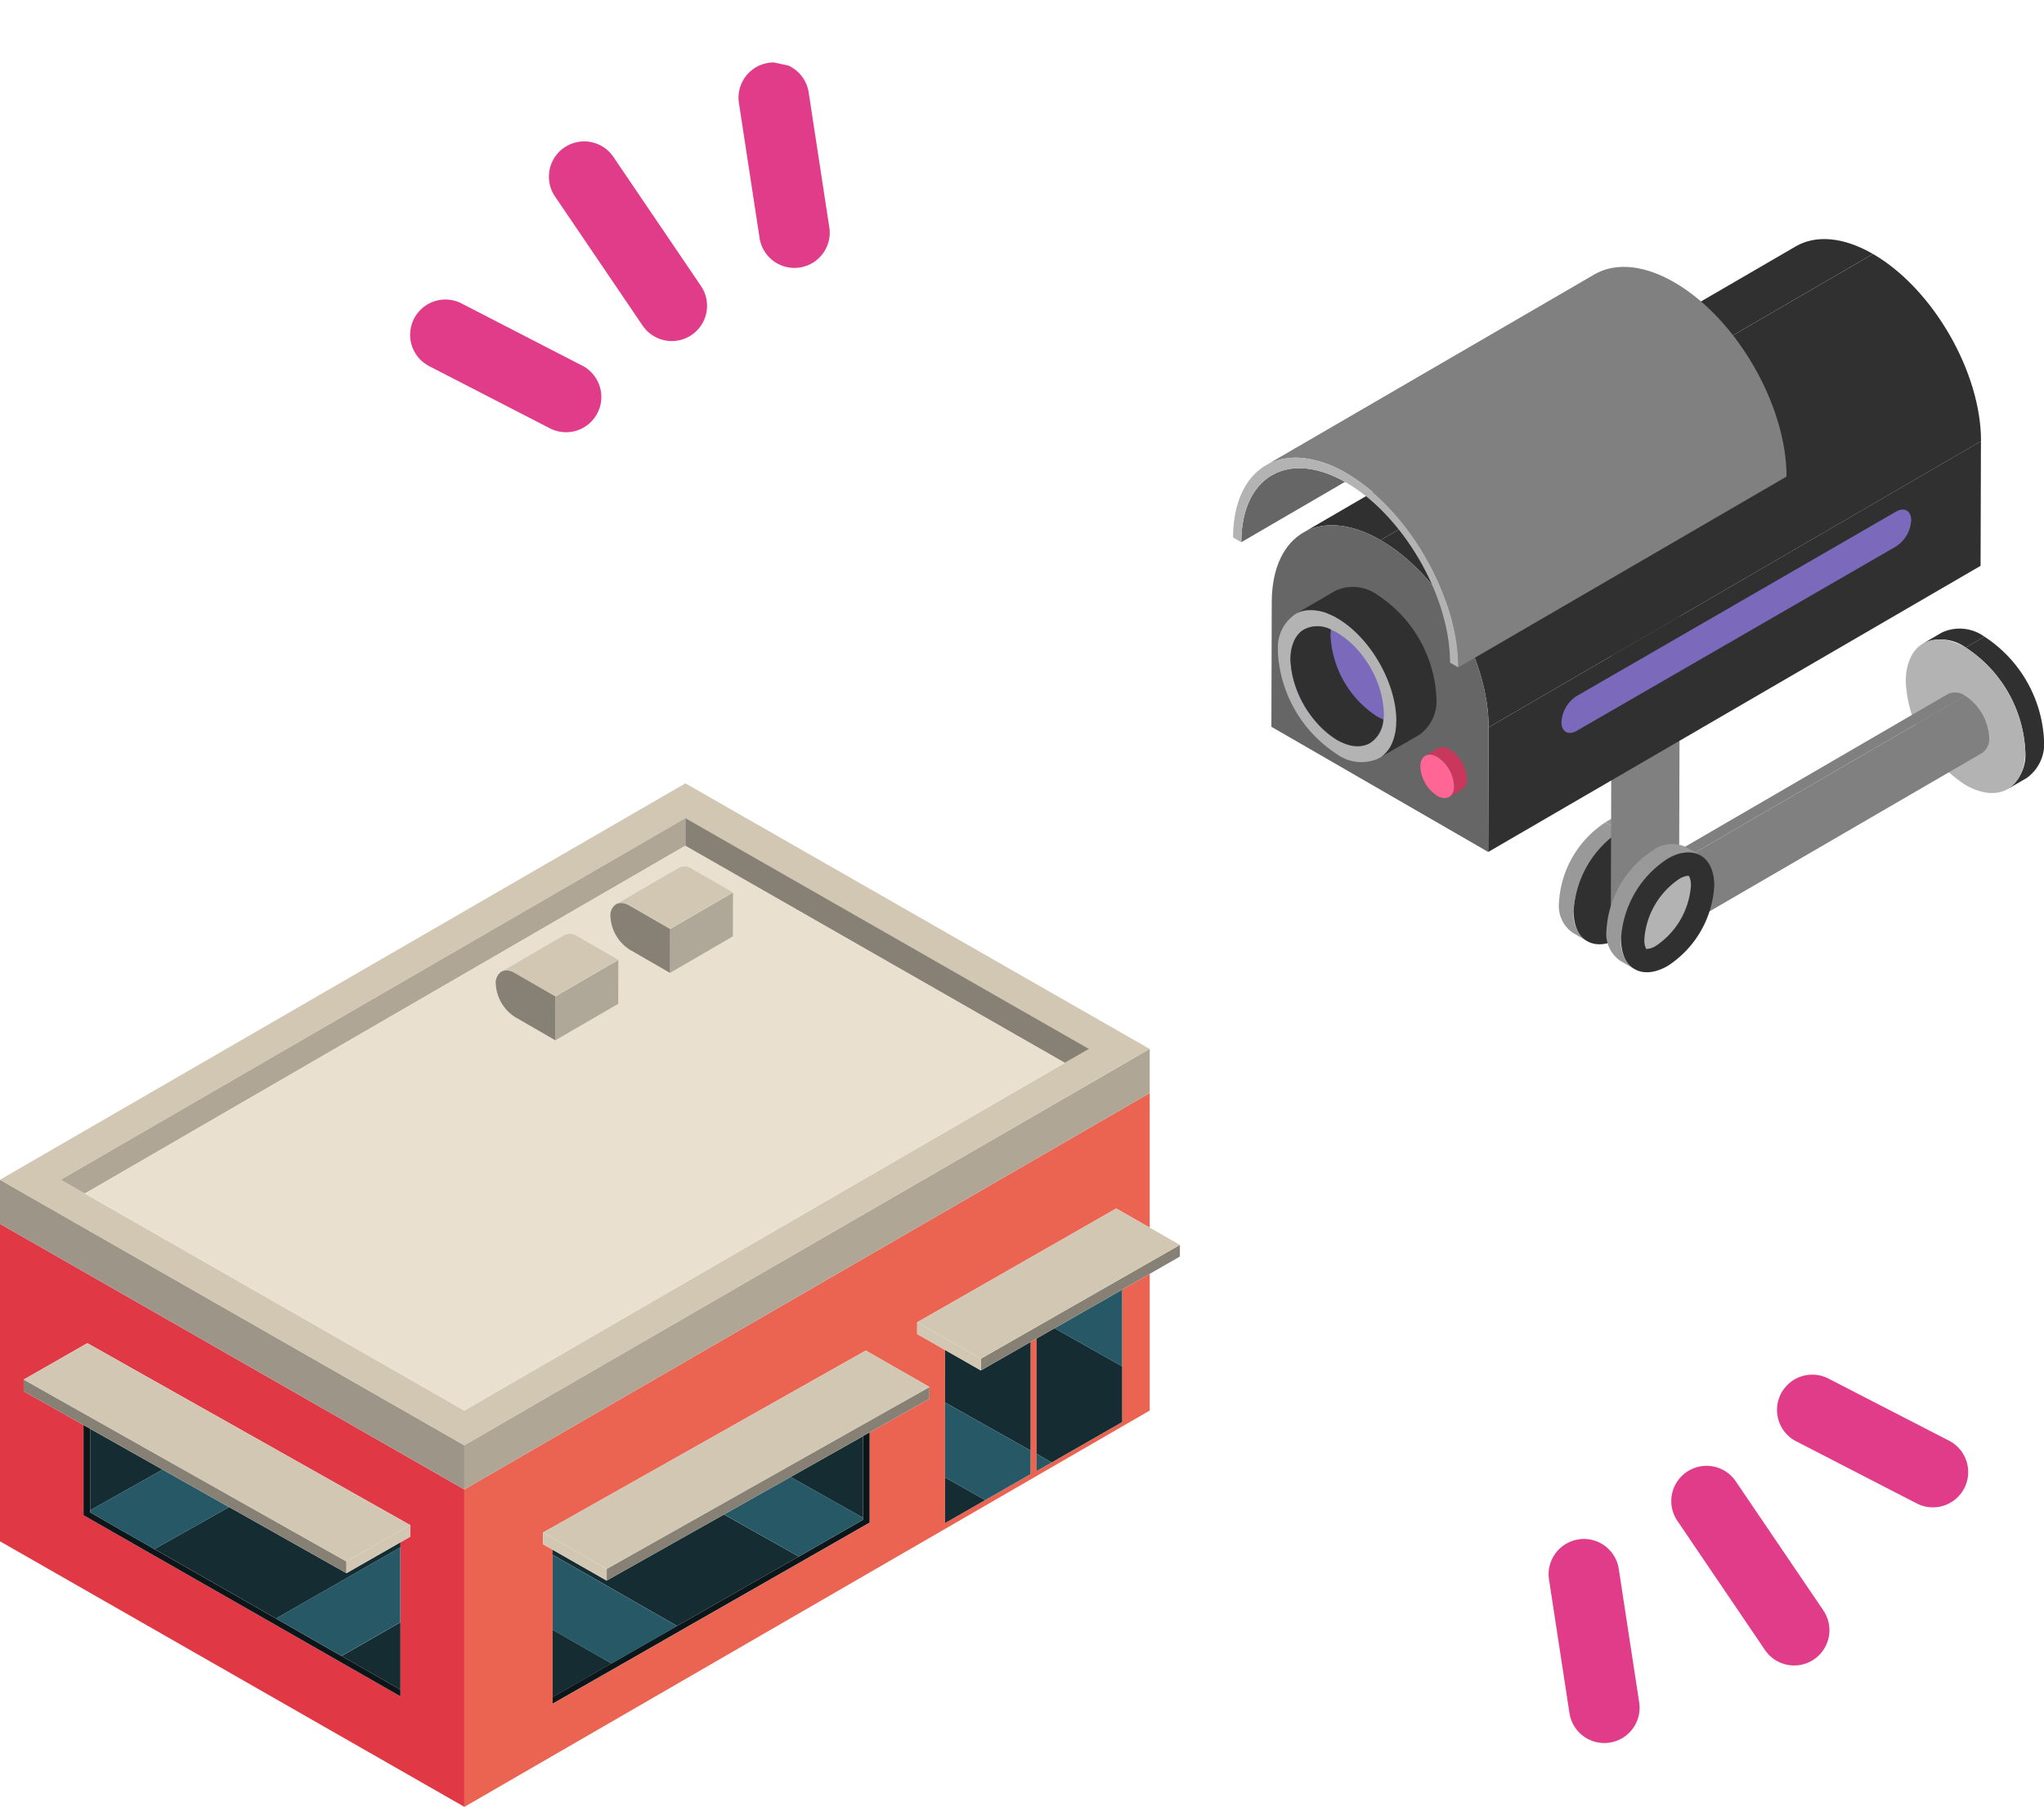 <svg xmlns="http://www.w3.org/2000/svg" xmlns:xlink="http://www.w3.org/1999/xlink" width="177.109" height="156.555" viewBox="0 0 177.109 156.555">
  <defs>
    <clipPath id="clip-path">
      <rect id="長方形_2461" data-name="長方形 2461" width="70.264" height="63.527" fill="none"/>
    </clipPath>
    <clipPath id="clip-path-3">
      <path id="パス_2614" data-name="パス 2614" d="M267.041,232.069l.009,3.012,30.3-17.494-.009-3.013Z" transform="translate(-267.041 -214.575)" fill="none"/>
    </clipPath>
    <clipPath id="clip-path-5">
      <rect id="長方形_2512" data-name="長方形 2512" width="102.236" height="88.682" fill="none"/>
    </clipPath>
    <clipPath id="clip-path-6">
      <rect id="長方形_2585" data-name="長方形 2585" width="35.156" height="33.856" transform="translate(0 0)" fill="#e13c89"/>
    </clipPath>
  </defs>
  <g id="グループ_295" data-name="グループ 295" transform="translate(-586.086 -10254.866)">
    <g id="グループ_264" data-name="グループ 264" transform="translate(692.931 10275.58)">
      <g id="グループ_112" data-name="グループ 112">
        <g id="グループ_111" data-name="グループ 111" clip-path="url(#clip-path)">
          <path id="パス_2588" data-name="パス 2588" d="M305.7,469.424l1.266.736a2.848,2.848,0,0,0-2.873.28l-1.266-.736a2.848,2.848,0,0,1,2.873-.28" transform="translate(-270.56 -419.167)" fill="#999"/>
          <path id="パス_2589" data-name="パス 2589" d="M267.478,484.636l-1.266-.736a2.82,2.82,0,0,1-1.176-2.584,8.879,8.879,0,0,1,4.026-6.973l1.266.736a8.879,8.879,0,0,0-4.026,6.973,2.82,2.82,0,0,0,1.176,2.584" transform="translate(-236.799 -423.807)" fill="#999"/>
          <path id="パス_2590" data-name="パス 2590" d="M280.944,476.609c2.229-1.287,4.045-.252,4.052,2.309a8.865,8.865,0,0,1-4.026,6.965c-2.229,1.287-4.045.259-4.052-2.3a8.879,8.879,0,0,1,4.026-6.973" transform="translate(-247.414 -425.336)" fill="#303030"/>
          <path id="パス_2591" data-name="パス 2591" d="M561.26,317.964l1.623-.943a3.65,3.65,0,0,1,3.681.36l-1.623.943a3.65,3.65,0,0,0-3.681-.36" transform="translate(-501.462 -282.933)" fill="#303030"/>
          <path id="パス_2592" data-name="パス 2592" d="M601.084,335.585l-1.623.943a3.625,3.625,0,0,0,1.511-3.322,11.364,11.364,0,0,0-5.162-8.934l1.623-.943a11.364,11.364,0,0,1,5.162,8.934,3.625,3.625,0,0,1-1.511,3.322" transform="translate(-532.331 -288.882)" fill="#303030"/>
          <path id="パス_2593" data-name="パス 2593" d="M552.292,326.234a11.365,11.365,0,0,1,5.162,8.934c-.009,3.286-2.336,4.612-5.2,2.961a11.376,11.376,0,0,1-5.156-8.937c.009-3.286,2.336-4.6,5.189-2.957" transform="translate(-488.813 -290.842)" fill="#b3b3b3"/>
          <path id="パス_2594" data-name="パス 2594" d="M314.32,385.328,342.763,368.8a1.475,1.475,0,0,1,1.488.144l-28.443,16.529a1.475,1.475,0,0,0-1.488-.144" transform="translate(-280.832 -329.379)" fill="gray"/>
          <path id="パス_2595" data-name="パス 2595" d="M358.217,376.3l-28.443,16.529a1.463,1.463,0,0,0,.61-1.341,4.612,4.612,0,0,0-2.093-3.618l28.443-16.529a4.612,4.612,0,0,1,2.093,3.618,1.463,1.463,0,0,1-.61,1.341" transform="translate(-293.314 -331.776)" fill="gray"/>
          <path id="パス_2596" data-name="パス 2596" d="M310.678,524.085a4.612,4.612,0,0,1,2.093,3.618c0,1.332-.947,1.863-2.107,1.193a4.6,4.6,0,0,1-2.087-3.614c0-1.325.947-1.863,2.1-1.2" transform="translate(-275.701 -467.993)" fill="#b3b3b3"/>
          <path id="パス_2597" data-name="パス 2597" d="M313.224,239.054l-.1,33.719a1.467,1.467,0,0,1-.86,1.2,4.587,4.587,0,0,1-4.173,0,1.479,1.479,0,0,1-.874-1.217l.1-33.719a1.478,1.478,0,0,0,.874,1.217,4.587,4.587,0,0,0,4.173,0,1.467,1.467,0,0,0,.86-1.2" transform="translate(-274.489 -213.57)" fill="gray"/>
          <path id="パス_2598" data-name="パス 2598" d="M313.153,223.561a1.276,1.276,0,0,1,.014,2.417,4.587,4.587,0,0,1-4.173,0,1.276,1.276,0,0,1-.014-2.417,4.588,4.588,0,0,1,4.173,0" transform="translate(-275.292 -199.294)" fill="#b3b3b3"/>
        </g>
      </g>
      <path id="パス_2599" data-name="パス 2599" d="M207.539,189.154,250.2,164.36l-.031,10.8-42.664,24.794Z" transform="translate(-185.4 -146.849)" fill="#303030"/>
      <g id="グループ_114" data-name="グループ 114">
        <g id="グループ_113" data-name="グループ 113" clip-path="url(#clip-path)">
          <path id="パス_2600" data-name="パス 2600" d="M57.162,25.427,99.826.633c1.709-.993,4.075-.853,6.688.656L63.85,26.083c-2.613-1.508-4.979-1.649-6.688-.656" transform="translate(-51.072 0)" fill="#303030"/>
          <path id="パス_2601" data-name="パス 2601" d="M119.933,36.9,162.6,12.106c5.185,2.994,9.378,10.256,9.361,16.221L129.294,53.121c.017-5.966-4.176-13.228-9.361-16.222" transform="translate(-107.155 -10.816)" fill="#303030"/>
          <path id="パス_2602" data-name="パス 2602" d="M40.607,234c5.185,2.994,9.378,10.256,9.361,16.222l-.031,10.8-18.79-10.848.031-10.8c.017-5.966,4.237-8.371,9.429-5.373" transform="translate(-27.829 -207.919)" fill="#666"/>
          <path id="パス_2603" data-name="パス 2603" d="M15.7,187.537l-8.979,5.226c0-.252.01-.5.03-.747.01-.222.03-.434.061-.646s.061-.393.1-.585c.02-.111.04-.222.071-.333a6.771,6.771,0,0,1,.464-1.322,2.573,2.573,0,0,1,.172-.333,3.605,3.605,0,0,1,.363-.565A4.49,4.49,0,0,1,9.307,187c1.634-.989,3.894-.878,6.4.535" transform="translate(-6.008 -166.498)" fill="#666"/>
          <path id="パス_2604" data-name="パス 2604" d="M71.9,40.8,43.456,57.332c.01-5.953-4.025-13.176-9.12-16.465-.2-.131-.4-.252-.605-.373a9.373,9.373,0,0,0-3.844-1.312c-.182-.01-.353-.02-.525-.02a5.224,5.224,0,0,0-.575.03h-.01a5.084,5.084,0,0,0-.565.091,2.539,2.539,0,0,0-.474.131,3.872,3.872,0,0,0-.938.4L55.24,23.292c1.776-1.029,4.227-.888,6.931.676,5.377,3.1,9.736,10.654,9.726,16.828" transform="translate(-23.944 -20.222)" fill="gray"/>
          <path id="パス_2605" data-name="パス 2605" d="M19.512,195.941l-.716-.414c.01-5.731-4.036-12.732-9.01-15.608-.03-.02-.061-.03-.091-.051-2.5-1.412-4.762-1.523-6.4-.535a4.493,4.493,0,0,0-1.322,1.231,3.6,3.6,0,0,0-.363.565,3.407,3.407,0,0,0-.172.333,6.773,6.773,0,0,0-.464,1.322c-.03.111-.051.222-.071.333-.04.192-.071.383-.1.585s-.05.424-.061.646c-.02.242-.03.494-.03.747L0,184.682c.01-3.077,1.1-5.236,2.855-6.255a3.874,3.874,0,0,1,.938-.4,2.54,2.54,0,0,1,.474-.131,5.084,5.084,0,0,1,.565-.091h.01a5.223,5.223,0,0,1,.575-.03c.172,0,.343.01.525.02A9.373,9.373,0,0,1,9.786,179.1c.2.121.4.242.605.373,5.095,3.289,9.131,10.513,9.12,16.465" transform="translate(0 -158.831)" fill="#b3b3b3"/>
          <path id="パス_2606" data-name="パス 2606" d="M344.3,492.167l1.266.736a2.851,2.851,0,0,0-2.875.282l-1.266-.736a2.851,2.851,0,0,1,2.875-.282" transform="translate(-305.053 -439.487)" fill="#999"/>
          <path id="パス_2607" data-name="パス 2607" d="M306.086,507.391l-1.266-.736a2.819,2.819,0,0,1-1.176-2.584,8.867,8.867,0,0,1,4.026-6.973l1.266.736a8.867,8.867,0,0,0-4.026,6.973,2.819,2.819,0,0,0,1.176,2.584" transform="translate(-271.294 -444.137)" fill="#999"/>
          <path id="パス_2608" data-name="パス 2608" d="M319.551,499.353c2.229-1.287,4.045-.259,4.052,2.309a8.865,8.865,0,0,1-4.026,6.965c-2.229,1.287-4.045.259-4.052-2.3a8.867,8.867,0,0,1,4.026-6.973" transform="translate(-281.909 -445.656)" fill="#303030"/>
          <path id="パス_2609" data-name="パス 2609" d="M334.689,524.085a.243.243,0,0,1-.061-.005,1.7,1.7,0,0,1-.158-.838,6.86,6.86,0,0,1,3.016-5.22,1.717,1.717,0,0,1,.8-.284c.083.036.219.29.221.851a6.857,6.857,0,0,1-3.017,5.213,1.711,1.711,0,0,1-.806.284" transform="translate(-298.835 -462.576)" fill="#b3b3b3"/>
          <path id="パス_2610" data-name="パス 2610" d="M156.3,414l1.11-.645a1.031,1.031,0,0,1,1.04.1l-1.11.645a1.031,1.031,0,0,0-1.04-.1" transform="translate(-139.65 -369.223)" fill="#c9375d"/>
          <path id="パス_2611" data-name="パス 2611" d="M168.2,418.6l-1.11.645a1.027,1.027,0,0,0,.427-.94,3.207,3.207,0,0,0-1.451-2.521l1.11-.645a3.207,3.207,0,0,1,1.451,2.521,1.026,1.026,0,0,1-.427.94" transform="translate(-148.375 -370.91)" fill="#c9375d"/>
          <path id="パス_2612" data-name="パス 2612" d="M153.766,419.51a3.207,3.207,0,0,1,1.451,2.521c0,.925-.655,1.3-1.46.84a3.209,3.209,0,0,1-1.458-2.524c0-.925.655-1.3,1.467-.836" transform="translate(-136.073 -374.635)" fill="#ff6696"/>
        </g>
      </g>
      <g id="グループ_116" data-name="グループ 116" transform="translate(28.451 22.861)">
        <g id="グループ_115" data-name="グループ 115" clip-path="url(#clip-path-3)">
          <path id="パス_2613" data-name="パス 2613" d="M296.063,220.188l-27.673,15.977a2.877,2.877,0,0,0-1.31,2.261c0,.836.59,1.172,1.318.751L296.072,223.2a2.89,2.89,0,0,0,1.31-2.269c0-.829-.6-1.16-1.318-.744" transform="translate(-267.077 -219.43)" fill="#7b6abb"/>
        </g>
      </g>
      <g id="グループ_118" data-name="グループ 118">
        <g id="グループ_117" data-name="グループ 117" clip-path="url(#clip-path)">
          <path id="パス_2615" data-name="パス 2615" d="M60.517,308.3a5.461,5.461,0,1,1-5.461-5.461,5.461,5.461,0,0,1,5.461,5.461" transform="translate(-44.311 -270.572)" fill="#7b6abb"/>
          <path id="パス_2616" data-name="パス 2616" d="M110.048,409.49l-.04.03a.8.8,0,0,1-.161.081,1.288,1.288,0,0,0,.2-.111" transform="translate(-98.143 -365.862)" fill="gray"/>
          <path id="パス_2617" data-name="パス 2617" d="M81.9,306.785c-.01,0-.01,0-.01.01a.438.438,0,0,0-.071-.051.2.2,0,0,0,.081.04" transform="translate(-73.1 -274.064)" fill="gray"/>
          <path id="パス_2618" data-name="パス 2618" d="M50.4,320.476a2.982,2.982,0,0,0-.4.565,1.971,1.971,0,0,1,.4-.565" transform="translate(-44.672 -286.332)" fill="gray"/>
          <path id="パス_2619" data-name="パス 2619" d="M64.318,292.307a3.6,3.6,0,0,1-1.493,3.279l-3.279,1.887a1.068,1.068,0,0,0,.111-.091,1.549,1.549,0,0,0,.293-.283c.02-.01.02-.01.02-.02a2.649,2.649,0,0,0,.454-.706,4,4,0,0,0,.3-.928,3.047,3.047,0,0,0,.071-.454,1.5,1.5,0,0,0,.02-.212,2.1,2.1,0,0,0,.01-.252,1.347,1.347,0,0,0,.01-.2,11.311,11.311,0,0,0-5.115-8.848,1.073,1.073,0,0,1-.111-.061.415.415,0,0,1-.111-.071.2.2,0,0,1-.081-.04c-.111-.05-.222-.1-.343-.151v-.01c-.091-.03-.172-.071-.252-.1a3.946,3.946,0,0,0-1.715-.252,1,1,0,0,0-.161.02,1.738,1.738,0,0,0-.222.05.061.061,0,0,0-.04.01,1.525,1.525,0,0,0-.3.1c-.04.01-.071.03-.111.04l3.289-1.917a3.61,3.61,0,0,1,3.642.353,11.276,11.276,0,0,1,5.115,8.858" transform="translate(-46.703 -252.624)" fill="#303030"/>
          <path id="パス_2620" data-name="パス 2620" d="M52.128,303.62c-.05.02-.1.04-.141.061.01-.01.02-.01.03-.02.04-.01.071-.03.111-.04" transform="translate(-46.448 -271.272)" fill="gray"/>
          <path id="パス_2621" data-name="パス 2621" d="M124.978,410.626a2.65,2.65,0,0,1-.454.706,2.925,2.925,0,0,0,.454-.706" transform="translate(-111.257 -366.877)" fill="gray"/>
          <path id="パス_2622" data-name="パス 2622" d="M58.3,315.205a.229.229,0,0,1-.015.028l-.012.02c-.019.035-.039.068-.061.1a.255.255,0,0,1-.014.022c-.022.035-.046.07-.07.1-.005.009-.012.016-.018.025q-.035.051-.074.1l0,0c-.032.04-.064.08-.1.117.022-.025.045-.05.066-.077s.044-.053.064-.08.042-.055.061-.083.035-.051.052-.077.051-.081.076-.122l.038-.07.006-.012a.2.2,0,0,0,.011-.021.135.135,0,0,1-.012.021m-1.926-.195a.8.8,0,0,0,.162-.081l.04-.03a1.231,1.231,0,0,1-.2.111m-6.134-11.35c-.011.01-.02.01-.031.02.04-.02.092-.04.142-.061-.04.011-.07.03-.111.04m-.243,2.32a2.982,2.982,0,0,1,.4-.565,2,2,0,0,0-.4.565" transform="translate(-44.668 -271.272)" fill="gray"/>
          <path id="パス_2623" data-name="パス 2623" d="M46.62,311.154c0-.048,0-.095,0-.143s0-.095-.007-.143c-.006-.1-.015-.207-.027-.311l-.01-.093-.013-.1c-.007-.056-.015-.114-.023-.17a.082.082,0,0,1,0-.016c0-.011,0-.02-.005-.031-.005-.031-.01-.063-.015-.095-.009-.05-.017-.1-.027-.15s-.018-.1-.029-.15c-.02-.1-.042-.2-.065-.3-.006-.03-.014-.059-.021-.088l-.006-.025c-.007-.035-.016-.069-.026-.1-.013-.052-.027-.1-.04-.154-.028-.1-.055-.2-.086-.3l-.042-.133c-.017-.053-.034-.107-.052-.159h0c-.028-.08-.055-.16-.084-.24s-.059-.159-.089-.239c-.02-.053-.042-.107-.063-.159s-.039-.1-.06-.145-.048-.114-.074-.172-.046-.1-.07-.157-.051-.113-.078-.168-.046-.1-.069-.144c-.035-.071-.07-.143-.108-.214-.018-.035-.036-.071-.055-.107s-.047-.091-.071-.135c-.08-.148-.163-.294-.249-.439l-.011-.018c-.037-.061-.075-.123-.112-.182-.022-.037-.046-.076-.07-.113l-.007-.013c-.043-.066-.085-.132-.129-.2-.056-.085-.114-.169-.172-.254s-.12-.168-.181-.251l-.1-.135c-.175-.23-.357-.453-.545-.666-.035-.04-.07-.08-.107-.119-.062-.067-.124-.134-.186-.2-.026-.028-.053-.055-.08-.083l-.08-.081c-.079-.079-.158-.156-.238-.23q-.089-.085-.182-.166c-.061-.054-.123-.108-.184-.16l-.035-.03-.143-.117-.071-.056c-.042-.033-.084-.065-.127-.1l-.081-.061-.005,0c-.055-.042-.113-.082-.169-.121s-.086-.06-.13-.088c-.064-.043-.13-.085-.195-.126-.033-.021-.066-.04-.1-.061l-.1-.059a1.159,1.159,0,0,1-.111-.061l-.032-.016-.088-.045a.24.24,0,0,0-.032-.026h0l-.005,0-.032-.02-.031-.014c-.1-.047-.2-.092-.312-.139-.08-.039-.172-.07-.251-.111A3.94,3.94,0,0,0,38.9,301.8a.946.946,0,0,0-.162.02,1.658,1.658,0,0,0-.222.05.062.062,0,0,0-.04.01,1.508,1.508,0,0,0-.3.1c-.05.02-.1.04-.142.061a.952.952,0,0,0-.141.081,3.447,3.447,0,0,0-1.518,3.062c0,.075-.005.15-.005.227a11.254,11.254,0,0,0,5.115,8.847,3.607,3.607,0,0,0,3.642.354.275.275,0,0,0,.1-.061.418.418,0,0,0,.111-.07,1.157,1.157,0,0,0,.111-.091,3.882,3.882,0,0,0,.293-.283c.02-.01.02-.01.02-.02.032-.037.064-.077.1-.117l0,0q.038-.048.074-.1c.006-.009.013-.016.018-.025.025-.034.048-.069.07-.1a.25.25,0,0,0,.014-.022c.021-.033.042-.066.061-.1l.012-.02a.227.227,0,0,0,.015-.028.136.136,0,0,0,.012-.021c0-.006.007-.013.011-.02l.022-.043c.016-.033.032-.066.047-.1a4.011,4.011,0,0,0,.3-.929,2.893,2.893,0,0,0,.07-.454,1.415,1.415,0,0,0,.02-.212c0-.017,0-.035.005-.053a.07.07,0,0,0,0-.015q0-.035,0-.07c0-.038,0-.077,0-.113a1.431,1.431,0,0,0,.01-.2q0-.088,0-.176m-1.491,1.324a2.325,2.325,0,0,1-.153.238,2.073,2.073,0,0,1-.174.209,1.666,1.666,0,0,1-.148.141.971.971,0,0,1-.092.075.006.006,0,0,1,0,0,.5.5,0,0,1-.055.042c-.035.026-.071.05-.109.072l-.04.03a.793.793,0,0,1-.162.081,1.169,1.169,0,0,1-.2.081,2.4,2.4,0,0,1-.465.1,2.71,2.71,0,0,1-1.109-.121,4.674,4.674,0,0,1-.939-.413,5.829,5.829,0,0,1-.522-.341q-.085-.062-.169-.128-.054-.042-.109-.086l-.109-.09a.008.008,0,0,1,0,0l-.11-.095-.109-.1c-.144-.131-.283-.27-.42-.413-.034-.036-.068-.072-.1-.11a.008.008,0,0,1,0,0l-.091-.1,0,0,0,0c-.052-.059-.1-.117-.151-.176s-.1-.119-.146-.18-.08-.1-.12-.153l-.031-.042-.1-.141-.066-.093c-.033-.045-.064-.091-.1-.137q-.137-.2-.265-.412c-.025-.039-.048-.079-.071-.119s-.053-.091-.079-.136-.052-.092-.077-.137q-.077-.137-.147-.278c-.033-.065-.066-.13-.1-.2-.019-.039-.037-.078-.055-.117s-.04-.086-.059-.13-.034-.076-.05-.113l-.025-.058c-.018-.042-.035-.083-.051-.124s-.027-.066-.039-.1q-.03-.075-.058-.15c-.01-.026-.019-.051-.028-.077-.018-.05-.036-.1-.053-.15a8.13,8.13,0,0,1-.272-1c-.011-.052-.02-.1-.03-.156,0,0,0,0,0,0-.005-.029-.01-.056-.015-.085-.019-.113-.035-.225-.047-.337q-.011-.1-.019-.192c0-.039-.006-.079-.01-.118,0-.077-.009-.152-.01-.228,0-.042,0-.084,0-.126v-.034a4.3,4.3,0,0,1,.03-.524c.01-.07.02-.142.03-.212,0,0,0-.006,0-.01a2.86,2.86,0,0,1,.11-.465c.03-.091.06-.182.091-.262s.07-.162.1-.232a2,2,0,0,1,.4-.565,1.7,1.7,0,0,1,.374-.293,2.049,2.049,0,0,1,1.125-.3h.062q.035,0,.07,0c.044,0,.089.006.135.012.028,0,.056.006.085.011l.086.013.1.018c.048.011.1.021.146.034l.1.025a4.023,4.023,0,0,1,.474.168,5.237,5.237,0,0,1,.535.262,7.782,7.782,0,0,1,2.4,2.3,8.611,8.611,0,0,1,1.629,4.679,4.661,4.661,0,0,1-.031.545,3.249,3.249,0,0,1-.374,1.227Z" transform="translate(-32.489 -269.629)" fill="#b3b3b3"/>
          <path id="パス_2624" data-name="パス 2624" d="M54.641,322.937a2.578,2.578,0,0,1-1.11,2.008,1.29,1.29,0,0,1-.2.111,1.2,1.2,0,0,1-.2.081,2.382,2.382,0,0,1-.464.1,2.706,2.706,0,0,1-1.11-.121,4.691,4.691,0,0,1-.938-.414,8.887,8.887,0,0,1-4.026-6.971,4.309,4.309,0,0,1,.03-.525l.03-.212a3,3,0,0,1,.111-.474c.03-.091.061-.182.091-.262s.071-.161.1-.232a2.99,2.99,0,0,1,.4-.565,1.705,1.705,0,0,1,.373-.293,2.523,2.523,0,0,1,2.381-.02,3.264,3.264,0,0,0-.04.555,8.9,8.9,0,0,0,4.026,6.971,4.471,4.471,0,0,0,.545.262" transform="translate(-41.626 -281.317)" fill="#303030"/>
        </g>
      </g>
    </g>
    <g id="グループ_265" data-name="グループ 265" transform="translate(586.086 10322.738)">
      <path id="パス_2769" data-name="パス 2769" d="M26.911,176.876l-3.935-2.251-9.617-5.492-4.877-2.788-1.245-.713v-7.815l-5.185-2.926v-1.012l5.516-3.153,27.968,15.757V167.5l-.838.479v13.347ZM0,167.894,40.235,190.9V163.4L0,140.387Z" transform="translate(0 -102.222)" fill="#e13845"/>
      <path id="パス_2770" data-name="パス 2770" d="M231.071,91.691,185.1,118.282,231.079,91.7Z" transform="translate(-134.781 -66.765)" fill="#f9d5b7"/>
      <path id="パス_2771" data-name="パス 2771" d="M155.655,151.041V138.269l-.837-.481v-1.011l27.967-15.765,5.517,3.156v1.016l-5.185,2.919v7.822l-1.245.711-4.878,2.789-9.616,5.49-3.935,2.252-7.788,4.446Zm-7.654-18v27.508l59.386-34.341v-11.84L205,115.728v11.48l-6.11,3.5-1.3.744V119.968l-.527.3v11.451l-3.929,2.245-3.479,1.993V120.962l-2.418-1.382v-1.016l17.248-9.863,2.9,1.658V98.7Z" transform="translate(-107.766 -71.866)" fill="#ea6451"/>
      <path id="パス_2772" data-name="パス 2772" d="M0,130.146l40.235,23.01v-3.823L2.485,127.749,0,126.325H0l0,0Z" transform="translate(0 -91.981)" fill="#9d9688"/>
      <path id="パス_2773" data-name="パス 2773" d="M366.45,84.655h0Z" transform="translate(-266.829 -61.641)" fill="#d2c7b3"/>
      <path id="パス_2774" data-name="パス 2774" d="M7.358,35.54l-2.091-1.2L59.392,3.013l34.972,20-2.091,1.2L40.238,54.341ZM59.392,0,.006,34.344H0l2.484,1.425,37.75,21.583,10.086-5.835,45.969-26.59.848-.49,1.951-1.12.532-.306Z" transform="translate(-0.004)" fill="#d2c7b3"/>
      <path id="パス_2775" data-name="パス 2775" d="M21.451,43.61,73.485,13.474V11.083L19.359,42.414Z" transform="translate(-14.096 -8.07)" fill="#afa696"/>
      <g id="グループ_239" data-name="グループ 239">
        <g id="グループ_238" data-name="グループ 238" clip-path="url(#clip-path-5)">
          <path id="パス_2776" data-name="パス 2776" d="M160.965,59.614a.423.423,0,0,1,.061-.006.423.423,0,0,0-.061.006" transform="translate(-117.206 -43.403)" fill="#eae0d0"/>
          <path id="パス_2777" data-name="パス 2777" d="M196.58,38.341a.125.125,0,0,1,.045-.02.125.125,0,0,0-.045.02" transform="translate(-143.139 -27.903)" fill="#eae0d0"/>
          <path id="パス_2778" data-name="パス 2778" d="M160.531,59.66l-.058.017.058-.017" transform="translate(-116.848 -43.441)" fill="#eae0d0"/>
          <path id="パス_2779" data-name="パス 2779" d="M162.747,59.836a.307.307,0,0,0-.047-.011.307.307,0,0,1,.047.011" transform="translate(-118.469 -43.561)" fill="#eae0d0"/>
          <path id="パス_2780" data-name="パス 2780" d="M163.389,60.071a.129.129,0,0,1-.034-.012.129.129,0,0,0,.034.012" transform="translate(-118.946 -43.732)" fill="#eae0d0"/>
          <path id="パス_2781" data-name="パス 2781" d="M160.076,59.805a.425.425,0,0,0-.051.023.425.425,0,0,1,.051-.023" transform="translate(-116.521 -43.547)" fill="#eae0d0"/>
          <path id="パス_2782" data-name="パス 2782" d="M197.026,38.2a.349.349,0,0,1,.052-.014.349.349,0,0,0-.052.014" transform="translate(-143.463 -27.801)" fill="#eae0d0"/>
          <path id="パス_2783" data-name="パス 2783" d="M162.128,59.68a.33.33,0,0,0-.06-.008.33.33,0,0,1,.06.008" transform="translate(-118.009 -43.45)" fill="#eae0d0"/>
          <path id="パス_2784" data-name="パス 2784" d="M161.562,59.61c-.021,0-.041,0-.061,0,.02,0,.04,0,.061,0" transform="translate(-117.596 -43.403)" fill="#eae0d0"/>
          <path id="パス_2785" data-name="パス 2785" d="M27.053,50.016l32.88,18.8,52.035-30.131L79.087,19.881ZM73.274,33.578l-5.455,3.167L64.3,34.715a3.636,3.636,0,0,1-1.654-2.861,1.16,1.16,0,0,1,.486-1.065h0l0,0,5.449-3.168a1.177,1.177,0,0,1,1.178.117l3.519,2.033Zm9.941-9.654L83.2,27.735l-5.453,3.171-3.518-2.03a3.639,3.639,0,0,1-1.653-2.863,1.155,1.155,0,0,1,.487-1.065h0l0,0h0l5.448-3.166A1.158,1.158,0,0,1,79.7,21.9Z" transform="translate(-19.699 -14.476)" fill="#eae0d0"/>
          <path id="パス_2786" data-name="パス 2786" d="M199.8,38.531c.019.009.038.015.058.026-.021-.011-.039-.017-.058-.026" transform="translate(-145.487 -28.056)" fill="#eae0d0"/>
          <path id="パス_2787" data-name="パス 2787" d="M199.151,38.309a.7.7,0,0,1,.07.02.7.7,0,0,0-.07-.02" transform="translate(-145.011 -27.895)" fill="#eae0d0"/>
          <path id="パス_2788" data-name="パス 2788" d="M197.509,38.123a.254.254,0,0,1,.058-.01.254.254,0,0,0-.058.01" transform="translate(-143.815 -27.752)" fill="#eae0d0"/>
          <path id="パス_2789" data-name="パス 2789" d="M198.571,38.171a.53.53,0,0,0,.069.011.53.53,0,0,1-.069-.011" transform="translate(-144.588 -27.794)" fill="#eae0d0"/>
          <path id="パス_2790" data-name="パス 2790" d="M198.024,38.12a.488.488,0,0,1,.063,0,.488.488,0,0,0-.063,0" transform="translate(-144.19 -27.756)" fill="#eae0d0"/>
          <path id="パス_2791" data-name="パス 2791" d="M204.064,86.565l-45.977,26.584L148,118.984v3.823l59.387-34.343V84.643h0l-.532.306Z" transform="translate(-107.766 -61.632)" fill="#afa696"/>
          <path id="パス_2792" data-name="パス 2792" d="M218.455,13.474l32.882,18.805,2.091-1.2-34.973-20Z" transform="translate(-159.067 -8.069)" fill="#878175"/>
          <path id="パス_2793" data-name="パス 2793" d="M357.305,161.346l-.134.081.134.073Z" transform="translate(-260.072 -117.483)" fill="#142c32"/>
          <path id="パス_2794" data-name="パス 2794" d="M331.708,185.3l6.11-3.5v-4.828l-5.858-3.3-1.552.887v10.005Z" transform="translate(-240.585 -126.461)" fill="#142c32"/>
          <path id="パス_2795" data-name="パス 2795" d="M301.222,183.285l7.408,4.168v-9.41l-4.306,2.465-3.1-1.771Z" transform="translate(-219.333 -129.641)" fill="#142c32"/>
          <path id="パス_2796" data-name="パス 2796" d="M301.222,225.174l3.479-1.993-3.479-1.957Z" transform="translate(-219.333 -161.084)" fill="#142c32"/>
          <path id="パス_2797" data-name="パス 2797" d="M159.77,60h0s0,0,0,0Z" transform="translate(-116.336 -43.685)" fill="#d2c7b3"/>
          <path id="パス_2798" data-name="パス 2798" d="M177.007,63.226l5.455-3.167.009-3.811-5.453,3.168Z" transform="translate(-128.887 -40.957)" fill="#afa797"/>
          <path id="パス_2799" data-name="パス 2799" d="M166.413,48.163a1.177,1.177,0,0,0-1.178-.117l-5.449,3.169c.021-.011.044-.017.065-.029a.407.407,0,0,1,.051-.023.369.369,0,0,1,.071-.022l.058-.017a.652.652,0,0,1,.076-.009.466.466,0,0,1,.061-.006c.027,0,.056,0,.085,0s.039,0,.061,0a.5.5,0,0,1,.094.014.356.356,0,0,1,.06.009.763.763,0,0,1,.112.033.278.278,0,0,1,.047.011q.064.022.131.052a.139.139,0,0,0,.034.012c.056.029.113.058.171.091l3.518,2.03,5.453-3.169Z" transform="translate(-116.347 -34.905)" fill="#d2c7b3"/>
          <path id="パス_2800" data-name="パス 2800" d="M159.653,59.83c-.058-.033-.115-.062-.171-.091a.129.129,0,0,1-.034-.012q-.067-.03-.131-.052a.285.285,0,0,0-.047-.011.764.764,0,0,0-.112-.033.359.359,0,0,0-.06-.009.5.5,0,0,0-.094-.014c-.021,0-.041,0-.06,0s-.057,0-.085,0a.474.474,0,0,0-.061.006.656.656,0,0,0-.076.009l-.058.017a.366.366,0,0,0-.07.022.408.408,0,0,0-.051.023c-.021.012-.044.018-.065.029,0,0,0,0,0,0a1.16,1.16,0,0,0-.486,1.065,3.636,3.636,0,0,0,1.654,2.861l3.516,2.03.011-3.809Z" transform="translate(-115.039 -43.4)" fill="#878175"/>
          <path id="パス_2801" data-name="パス 2801" d="M196.3,38.513h0s0,0,0,0Z" transform="translate(-142.938 -28.041)" fill="#d2c7b3"/>
          <path id="パス_2802" data-name="パス 2802" d="M213.543,41.735,219,38.563l.011-3.811-5.453,3.171Z" transform="translate(-155.49 -25.305)" fill="#afa797"/>
          <path id="パス_2803" data-name="パス 2803" d="M202.954,26.68a1.158,1.158,0,0,0-1.179-.117l-5.447,3.166a.462.462,0,0,1,.068-.032.126.126,0,0,1,.045-.02c.025-.009.051-.014.076-.023a.321.321,0,0,1,.053-.014l.079-.009a.267.267,0,0,1,.058-.01.4.4,0,0,1,.082,0,.492.492,0,0,1,.063,0,.777.777,0,0,0,.085.013.53.53,0,0,0,.069.011c.028.006.06.017.089.026a.636.636,0,0,1,.07.02c.036.012.072.026.108.04.02.009.038.015.058.026a1.326,1.326,0,0,1,.169.088l3.519,2.03,5.453-3.171Z" transform="translate(-142.955 -19.26)" fill="#d2c7b3"/>
          <path id="パス_2804" data-name="パス 2804" d="M196.188,38.337a1.361,1.361,0,0,0-.169-.088c-.021-.011-.039-.017-.058-.026-.036-.014-.072-.029-.108-.04a.638.638,0,0,0-.07-.02c-.029-.008-.061-.02-.089-.026a.529.529,0,0,1-.069-.011.782.782,0,0,1-.086-.013.488.488,0,0,0-.063,0,.381.381,0,0,0-.082,0,.272.272,0,0,0-.058.01l-.079.008a.348.348,0,0,0-.052.014c-.026.009-.051.014-.076.023a.131.131,0,0,0-.045.02.475.475,0,0,0-.068.032h0s0,0,0,0a1.155,1.155,0,0,0-.487,1.065,3.639,3.639,0,0,0,1.653,2.863l3.518,2.03.011-3.81Z" transform="translate(-141.642 -27.748)" fill="#878175"/>
          <path id="パス_2805" data-name="パス 2805" d="M203.039,214.254v.186l-1.239.708-4.321,2.475-.007-.006-.555.314-9.621,5.493-.358.2,0,0-3.574,2.047-2.1,1.2-.007,0-5.1,2.92v.572l7.788-4.446,3.935-2.252,9.616-5.49,4.879-2.789,1.244-.711v-7.822l-.58.33Z" transform="translate(-128.268 -150.626)" fill="#0c1517"/>
          <path id="パス_2806" data-name="パス 2806" d="M176.157,269.756V275.6l5.1-2.92Z" transform="translate(-128.268 -196.421)" fill="#142c32"/>
          <path id="パス_2807" data-name="パス 2807" d="M187.3,242.468l9.622-5.493.555-.314L191,233.017l-10.169,5.728-4.679-2.672v.435l10.781,6.164Z" transform="translate(-128.268 -169.67)" fill="#142c32"/>
          <path id="パス_2808" data-name="パス 2808" d="M258.25,208.078l-6.268,3.534,6.268,3.527Z" transform="translate(-183.479 -151.511)" fill="#142c32"/>
          <path id="パス_2809" data-name="パス 2809" d="M181.267,255.281l2.1-1.2,3.574-2.047,0,0-10.781-6.164v6.5l5.1,2.92Z" transform="translate(-128.268 -179.023)" fill="#265965"/>
          <path id="パス_2810" data-name="パス 2810" d="M237.248,227.972l4.321-2.475,1.239-.708V224.6l-6.268-3.527-5.765,3.246,6.468,3.644Z" transform="translate(-168.037 -160.976)" fill="#265965"/>
          <path id="パス_2811" data-name="パス 2811" d="M193.369,208.152v1.011l10.168-5.728,5.766-3.246,6.268-3.534.58-.33,5.185-2.919V192.39Z" transform="translate(-140.801 -140.088)" fill="#878175"/>
          <path id="パス_2812" data-name="パス 2812" d="M173.079,196.547,178.6,199.7l27.968-15.762-5.517-3.156Z" transform="translate(-126.027 -131.636)" fill="#d2c7b3"/>
          <path id="パス_2813" data-name="パス 2813" d="M178.6,241.924l-5.516-3.153v1.012l.837.481,4.679,2.672Z" transform="translate(-126.027 -173.86)" fill="#d2c7b3"/>
          <path id="パス_2814" data-name="パス 2814" d="M48.972,224.521l-2.1-1.2-3.576-2.047H43.3l-.359-.207-9.621-5.491-.556-.318-.005,0-4.323-2.471-1.239-.713v-7.246l-.578-.324v7.815l1.244.713,4.878,2.788,9.617,5.492,3.935,2.251,7.787,4.45v-.576l-5.1-2.919Z" transform="translate(-19.383 -148.91)" fill="#0c1517"/>
          <path id="パス_2815" data-name="パス 2815" d="M28.745,205.7v7.06l6.269-3.525Z" transform="translate(-20.931 -149.776)" fill="#142c32"/>
          <path id="パス_2816" data-name="パス 2816" d="M55.691,230.656l-6.469,3.64.556.318,9.621,5.491.359.207,10.78-6.167v-.437l-4.679,2.675Z" transform="translate(-35.84 -167.951)" fill="#142c32"/>
          <path id="パス_2817" data-name="パス 2817" d="M113.962,273.218v-5.839l-5.1,2.921Z" transform="translate(-79.265 -194.69)" fill="#142c32"/>
          <path id="パス_2818" data-name="パス 2818" d="M87.958,249.657l3.576,2.047,2.1,1.2,0,0,5.1-2.92V243.49l-10.78,6.167Z" transform="translate(-64.046 -177.296)" fill="#265965"/>
          <path id="パス_2819" data-name="パス 2819" d="M28.745,222.224v.186l1.239.713,4.323,2.471.005,0,6.469-3.64L35.014,218.7Z" transform="translate(-20.931 -159.245)" fill="#265965"/>
          <path id="パス_2820" data-name="パス 2820" d="M19.577,197.815l5.767,3.251,10.168,5.727v-1.013L7.545,190.017v1.013l5.186,2.926.578.323Z" transform="translate(-5.494 -138.36)" fill="#878175"/>
          <path id="パス_2821" data-name="パス 2821" d="M7.545,181.573l27.967,15.762,5.518-3.157L13.061,178.42Z" transform="translate(-5.494 -129.915)" fill="#d2c7b3"/>
          <path id="パス_2822" data-name="パス 2822" d="M110.419,239.54v1.013l4.679-2.676.838-.479v-1.016Z" transform="translate(-80.401 -172.121)" fill="#d2c7b3"/>
          <path id="パス_2823" data-name="パス 2823" d="M301.222,203.823l3.479,1.957,3.929-2.245v-2.04l-7.408-4.168Z" transform="translate(-219.333 -143.683)" fill="#265965"/>
          <path id="パス_2824" data-name="パス 2824" d="M330.407,215.219l1.3-.744-1.3-.733Z" transform="translate(-240.584 -155.635)" fill="#265965"/>
          <path id="パス_2825" data-name="パス 2825" d="M341.974,161.717l-.134-.074-5.724,3.271,5.858,3.3Z" transform="translate(-244.741 -117.7)" fill="#265965"/>
          <path id="パス_2826" data-name="パス 2826" d="M329.875,147.106l-17.246,9.86v1.015l4.306-2.465.527-.3,1.552-.887,5.724-3.271.134-.081,2.388-1.362,2.614-1.5Z" transform="translate(-227.64 -107.115)" fill="#878175"/>
          <path id="パス_2827" data-name="パス 2827" d="M292.329,145.358l5.519,3.154,17.246-9.86-2.614-1.5-2.9-1.658Z" transform="translate(-212.858 -98.66)" fill="#d2c7b3"/>
          <path id="パス_2828" data-name="パス 2828" d="M292.329,171.775v1.016l2.418,1.382,3.1,1.771v-1.015Z" transform="translate(-212.858 -125.077)" fill="#d2c7b3"/>
        </g>
      </g>
    </g>
    <g id="グループ_267" data-name="グループ 267" transform="matrix(0.208, -0.978, 0.978, 0.208, 620.413, 10289.254)">
      <g id="グループ_266" data-name="グループ 266" clip-path="url(#clip-path-6)">
        <path id="パス_3109" data-name="パス 3109" d="M12.688,24.777a3.056,3.056,0,0,1-2.2-5.174L19.85,9.851a3.056,3.056,0,0,1,4.409,4.234l-9.366,9.753a3.051,3.051,0,0,1-2.2.939" fill="#e13c89"/>
        <path id="パス_3110" data-name="パス 3110" d="M3.059,17.46A3.059,3.059,0,0,1,.108,13.6L3.2,2.255a3.056,3.056,0,1,1,5.9,1.6L6.006,15.2A3.056,3.056,0,0,1,3.059,17.46" fill="#e13c89"/>
        <path id="パス_3111" data-name="パス 3111" d="M21.1,33.856A3.057,3.057,0,0,1,20.02,27.94l11-4.158A3.057,3.057,0,1,1,33.18,29.5l-11,4.158a3.057,3.057,0,0,1-1.08.2" fill="#e13c89"/>
      </g>
    </g>
    <g id="グループ_268" data-name="グループ 268" transform="matrix(-0.208, 0.978, -0.978, -0.208, 757.839, 10377.032)">
      <g id="グループ_266-2" data-name="グループ 266" transform="translate(0 0)" clip-path="url(#clip-path-6)">
        <path id="パス_3109-2" data-name="パス 3109" d="M3.056,15.865a3.056,3.056,0,0,1-2.2-5.174L10.218.939a3.056,3.056,0,0,1,4.409,4.234L5.261,14.926a3.051,3.051,0,0,1-2.2.939" transform="translate(9.632 8.912)" fill="#e13c89"/>
        <path id="パス_3110-2" data-name="パス 3110" d="M3.059,17.461A3.059,3.059,0,0,1,.108,13.6L3.2,2.256a3.056,3.056,0,1,1,5.9,1.605L6.006,15.206a3.056,3.056,0,0,1-2.947,2.255" transform="translate(0 -0.001)" fill="#e13c89"/>
        <path id="パス_3111-2" data-name="パス 3111" d="M3.057,10.272A3.057,3.057,0,0,1,1.976,4.356L12.974.2a3.057,3.057,0,0,1,2.162,5.718l-11,4.158a3.057,3.057,0,0,1-1.08.2" transform="translate(18.044 23.584)" fill="#e13c89"/>
      </g>
    </g>
  </g>
</svg>
